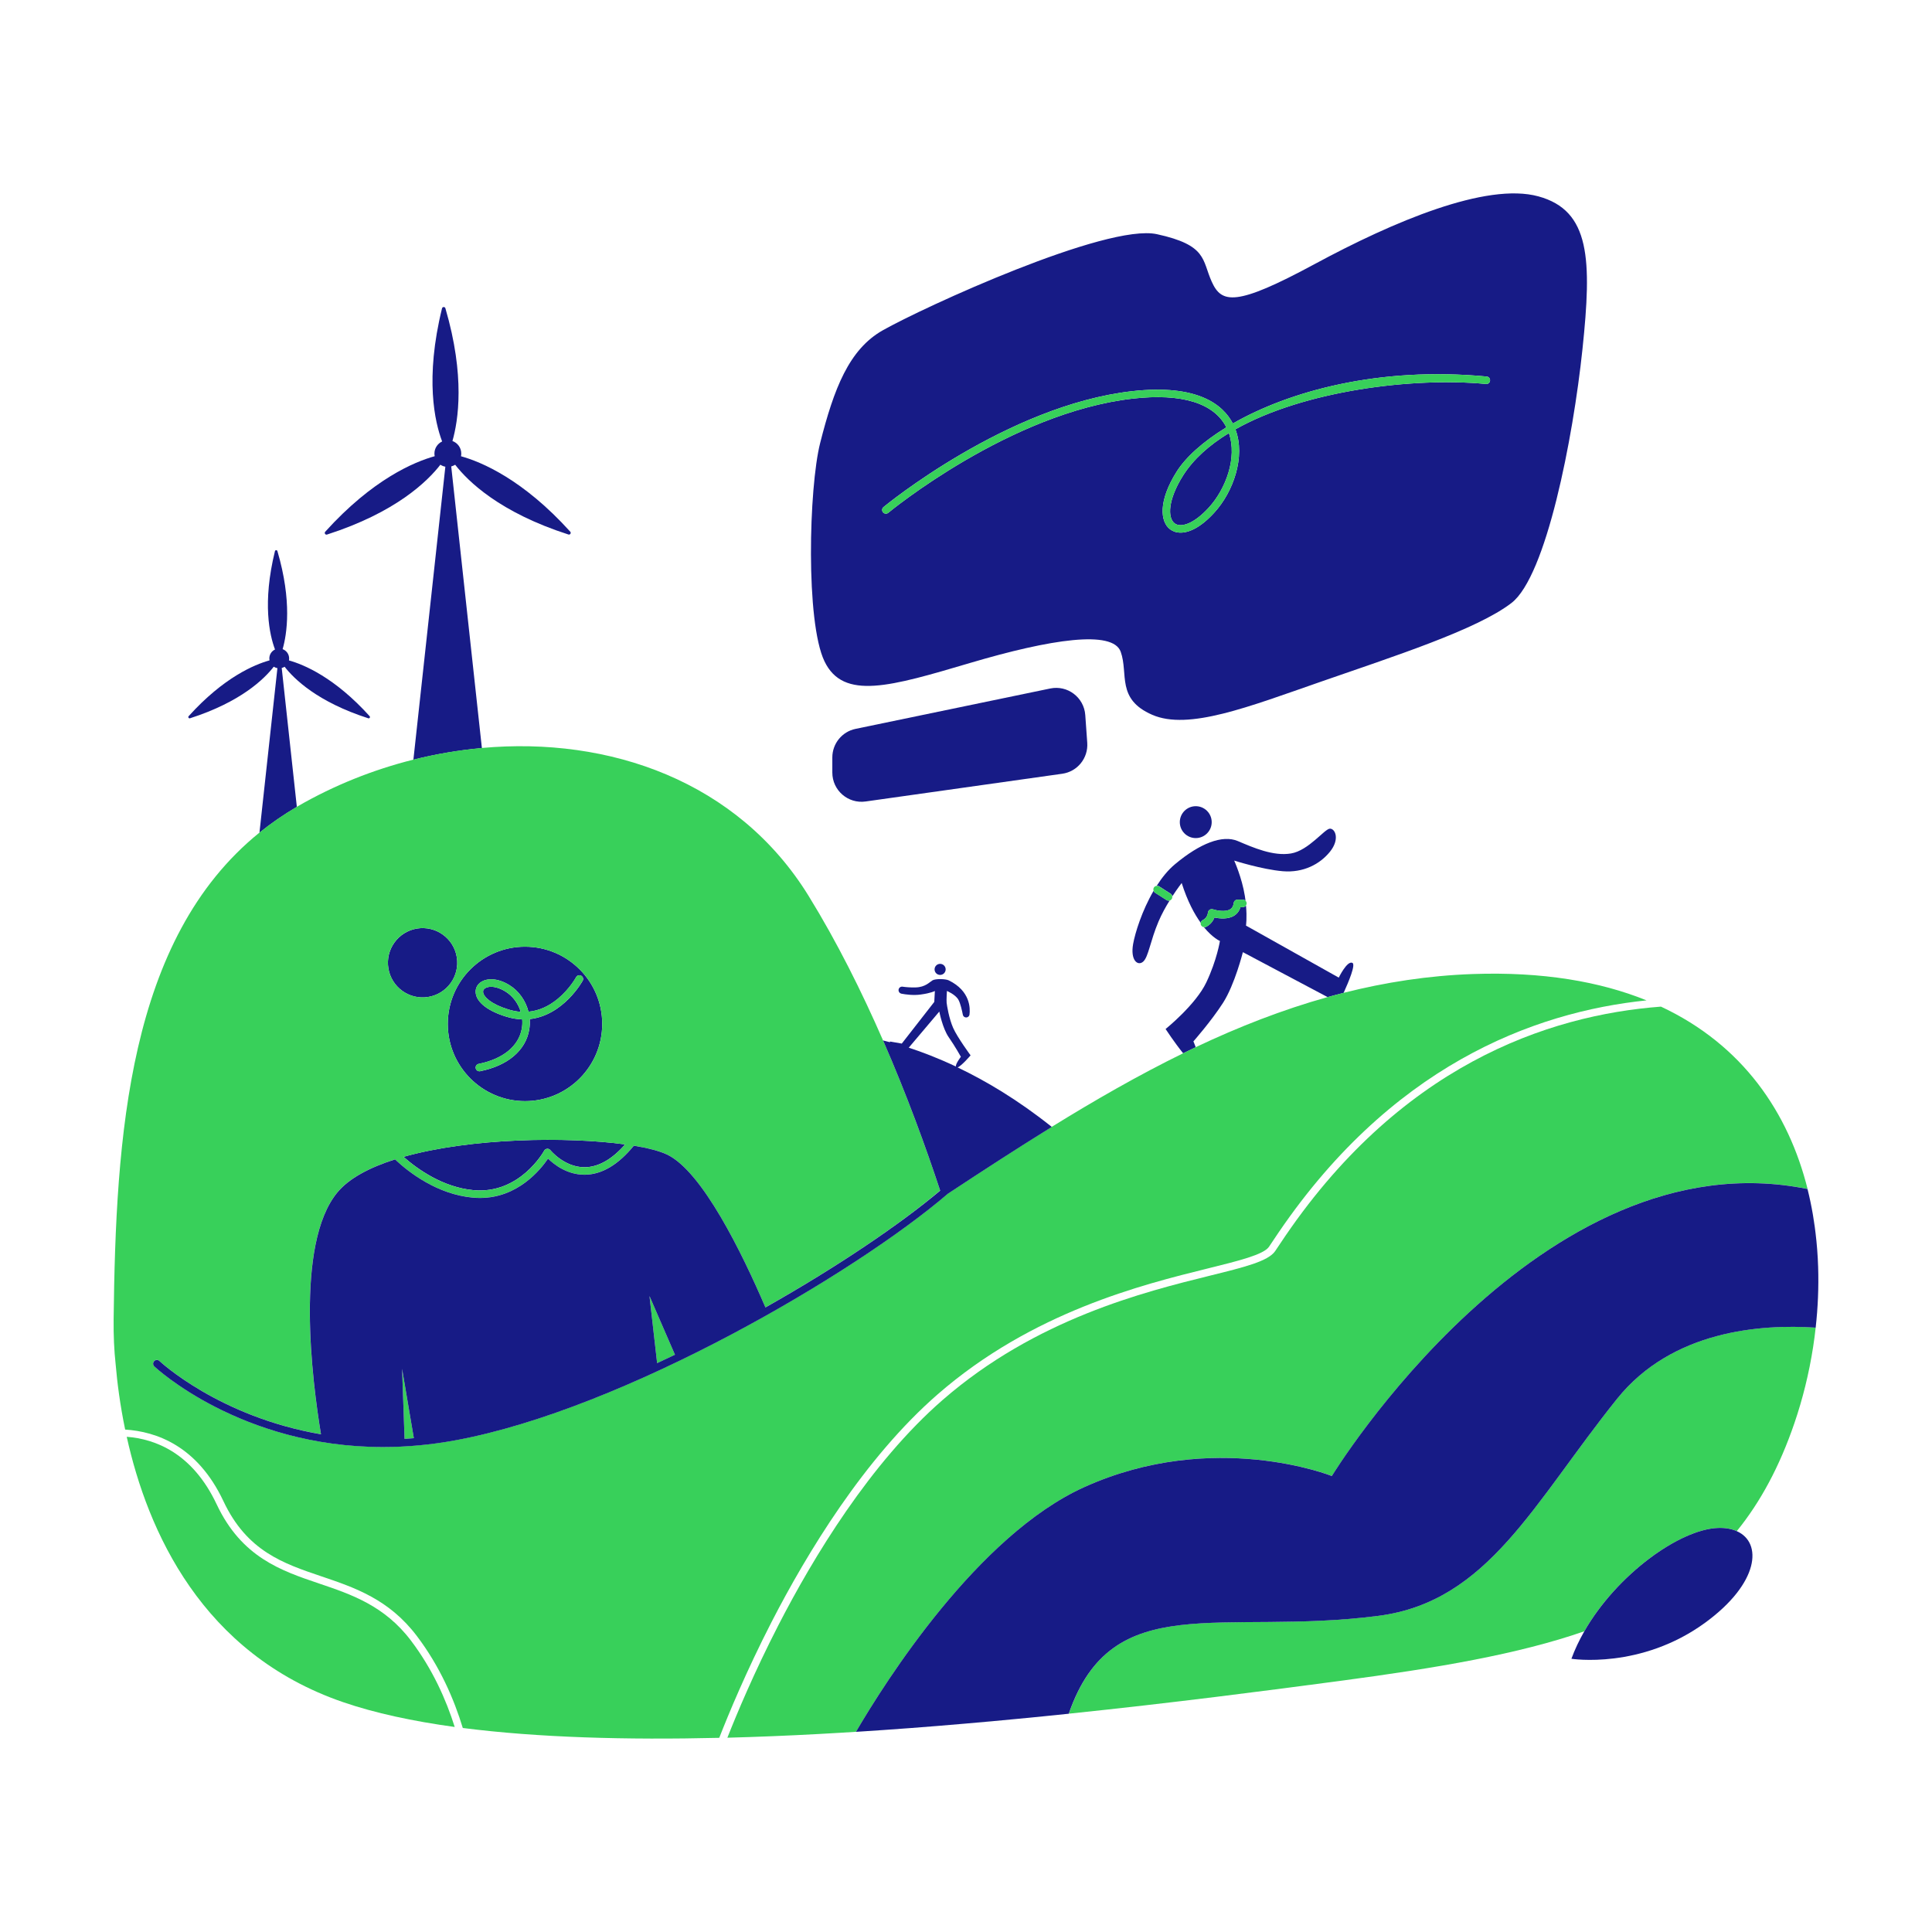 <svg width="212" height="212" viewBox="0 0 212 212" fill="none" xmlns="http://www.w3.org/2000/svg">
<path d="M106.503 72.731C115.28 70.135 122.11 69.1 122.976 71.519C123.843 73.939 122.459 76.707 126.434 78.436C130.41 80.165 136.981 77.569 144.937 74.805C152.892 72.037 162.055 69.1 165.862 66.16C169.665 63.219 172.606 48.175 173.645 38.318C174.684 28.462 174.511 23.102 168.802 21.545C163.094 19.989 152.892 24.314 144.247 28.983C135.601 33.653 134.045 33.308 132.965 30.913C131.884 28.519 132.488 26.905 126.956 25.698C121.424 24.486 101.291 33.739 96.868 36.244C93.159 38.343 91.508 42.643 89.997 48.611C88.749 53.543 88.395 68.238 90.469 72.563C92.543 76.887 97.731 75.323 106.503 72.731ZM96.946 55.642C97.082 55.531 110.499 44.479 124.221 42.926C131.4 42.117 134.201 44.397 135.281 46.471C141.425 42.955 151.237 40.191 163.135 41.316C163.361 41.337 163.525 41.538 163.504 41.764C163.484 41.99 163.283 42.163 163.057 42.134C155.036 41.374 143.138 42.852 135.564 47.107C136.706 50.147 135.306 53.995 133.264 56.233C131.786 57.86 130.505 58.447 129.548 58.447C129.083 58.447 128.693 58.307 128.394 58.081C127.297 57.248 127.092 54.968 129.112 51.761C130.094 50.2 131.963 48.483 134.57 46.89C134.57 46.886 134.57 46.886 134.566 46.882C133.207 44.22 129.658 43.136 124.311 43.74C110.836 45.263 97.603 56.159 97.472 56.27C97.295 56.414 97.037 56.389 96.893 56.217C96.749 56.044 96.774 55.785 96.946 55.642Z" fill="#171B86"/>
<path d="M129.81 52.196C128.155 54.829 128.098 56.821 128.895 57.428C129.535 57.917 130.948 57.564 132.661 55.679C134.501 53.658 135.79 50.233 134.846 47.526C132.694 48.837 130.948 50.389 129.81 52.196Z" fill="#171B86"/>
<path d="M119.305 81.508L119.087 78.456C118.947 76.522 117.14 75.154 115.243 75.549L93.882 79.98C92.395 80.288 91.332 81.598 91.332 83.114V84.777C91.332 86.724 93.053 88.219 94.983 87.948L116.561 84.904C118.225 84.67 119.424 83.188 119.305 81.508Z" fill="#171B86"/>
<path d="M130.952 114.274C130.952 114.274 132.899 112.068 134.193 110.06C135.49 108.051 136.382 104.482 136.382 104.482L145.684 109.415C146.263 109.251 146.846 109.099 147.434 108.951C148.004 107.702 148.785 105.825 148.395 105.653C147.811 105.394 146.904 107.275 146.904 107.275L136.723 101.566C136.723 101.566 136.85 100.745 136.723 99.349C136.649 99.464 136.525 99.546 136.382 99.546H136.115C135.996 99.944 135.761 100.264 135.429 100.474C134.743 100.905 133.807 100.798 133.26 100.679C132.985 101.431 132.336 101.706 132.303 101.722C132.254 101.743 132.201 101.751 132.147 101.751C132.135 101.751 132.123 101.747 132.11 101.747C133.088 102.934 133.864 103.254 133.864 103.254C133.864 103.254 133.54 105.328 132.373 107.793C131.207 110.257 127.901 112.914 127.901 112.914C127.901 112.914 128.895 114.43 129.831 115.58C130.291 115.354 130.747 115.132 131.207 114.914C131.079 114.545 130.952 114.274 130.952 114.274Z" fill="#171B86"/>
<path d="M131.991 100.959C132.02 100.946 132.488 100.729 132.554 100.125C132.566 100.002 132.636 99.891 132.743 99.825C132.846 99.759 132.977 99.743 133.096 99.78C133.441 99.895 134.455 100.117 134.998 99.776C135.215 99.636 135.338 99.41 135.38 99.086C135.404 98.88 135.581 98.724 135.786 98.724H136.386C136.497 98.724 136.599 98.769 136.673 98.843C136.653 98.675 136.628 98.498 136.599 98.314C136.275 96.293 135.429 94.433 135.429 94.433C135.429 94.433 138.48 95.406 140.752 95.599C143.023 95.792 144.838 94.823 145.939 93.459C147.039 92.096 146.522 90.929 145.939 90.929C145.356 90.929 143.606 93.328 141.659 93.652C139.712 93.977 137.507 93.003 135.823 92.289C134.135 91.574 131.671 92.547 128.948 94.819C128.176 95.459 127.502 96.297 126.923 97.205C127.014 97.192 127.108 97.209 127.194 97.262L128.459 98.071C128.562 98.137 128.624 98.24 128.64 98.355C129.207 97.484 129.667 96.893 129.667 96.893C130.307 98.909 131.067 100.31 131.765 101.271C131.774 101.139 131.856 101.016 131.991 100.959Z" fill="#171B86"/>
<path d="M128.008 98.765L126.743 97.956C126.665 97.907 126.615 97.829 126.586 97.747C125.313 99.924 124.554 102.375 124.34 103.575C124.015 105.39 124.857 106.039 125.441 105.521C126.024 105.004 126.217 103.25 127.129 101.11C127.474 100.297 127.921 99.496 128.344 98.815C128.307 98.827 128.27 98.831 128.233 98.831C128.151 98.831 128.077 98.811 128.008 98.765Z" fill="#171B86"/>
<path d="M129.461 90.215C129.461 91.18 130.246 91.964 131.211 91.964C132.176 91.964 132.961 91.18 132.961 90.215C132.961 89.249 132.176 88.465 131.211 88.465C130.246 88.465 129.461 89.249 129.461 90.215Z" fill="#171B86"/>
<path d="M49.514 51.182C49.67 51.141 49.814 51.079 49.946 50.997C51.346 52.808 54.829 56.229 62.377 58.652C62.558 58.71 62.706 58.484 62.575 58.344C57.375 52.59 52.816 50.685 50.586 50.065C50.607 49.97 50.615 49.867 50.615 49.769C50.615 49.132 50.212 48.598 49.646 48.393C50.282 46.175 51.063 41.288 48.873 33.825C48.82 33.641 48.549 33.649 48.504 33.834C46.611 41.543 47.707 46.307 48.516 48.442C48.019 48.676 47.67 49.182 47.67 49.769C47.67 49.867 47.682 49.966 47.699 50.06C45.477 50.677 40.902 52.574 35.686 58.349C35.559 58.492 35.702 58.718 35.883 58.657C43.444 56.229 46.927 52.8 48.323 50.993C48.487 51.1 48.672 51.178 48.869 51.211L45.362 83.364C47.839 82.744 50.356 82.317 52.878 82.087L49.514 51.182Z" fill="#171B86"/>
<path d="M30.913 73.298C31.029 73.269 31.135 73.224 31.23 73.162C32.265 74.497 34.836 77.027 40.413 78.818C40.549 78.863 40.655 78.695 40.561 78.588C36.725 74.337 33.353 72.928 31.706 72.468C31.723 72.398 31.727 72.325 31.727 72.251C31.727 71.782 31.427 71.384 31.012 71.232C31.484 69.593 32.059 65.983 30.441 60.472C30.4 60.336 30.203 60.34 30.17 60.476C28.774 66.172 29.583 69.688 30.178 71.269C29.809 71.442 29.554 71.815 29.554 72.251C29.554 72.325 29.562 72.394 29.575 72.464C27.932 72.92 24.552 74.32 20.699 78.588C20.605 78.695 20.712 78.859 20.847 78.818C26.433 77.027 29.008 74.493 30.039 73.158C30.158 73.236 30.297 73.294 30.441 73.318L28.47 91.373C29.735 90.35 31.098 89.406 32.573 88.543L30.913 73.298Z" fill="#171B86"/>
<path d="M74.062 148.653L71.269 142.218L72.107 149.577C72.76 149.273 73.413 148.965 74.062 148.653Z" fill="#38D05A"/>
<path d="M45.411 157.812L44.122 150.202L44.393 157.89C44.73 157.869 45.07 157.841 45.411 157.812Z" fill="#38D05A"/>
<path d="M44.278 126.94C45.847 128.32 48.606 130.279 51.941 130.595C57.059 131.075 59.683 126.319 59.712 126.27C59.778 126.147 59.901 126.069 60.036 126.057C60.176 126.044 60.307 126.102 60.394 126.209C60.41 126.229 61.921 128.081 64.131 128.081C64.147 128.081 64.16 128.081 64.176 128.081C65.667 128.065 67.15 127.223 68.599 125.576C62.209 124.705 51.666 124.853 44.278 126.94Z" fill="#171B86"/>
<path d="M49.136 112.356C49.136 117.033 52.931 120.828 57.609 120.828C62.287 120.828 66.082 117.033 66.082 112.356C66.082 107.678 62.287 103.883 57.609 103.883C52.931 103.883 49.136 107.678 49.136 112.356ZM52.779 107.76C53.371 107.37 54.5 107.246 55.88 108.088C56.94 108.733 57.687 109.813 57.991 111.017C59.129 110.91 60.213 110.434 61.236 109.579C62.513 108.516 63.211 107.242 63.215 107.23C63.322 107.029 63.572 106.955 63.774 107.066C63.975 107.173 64.049 107.423 63.938 107.62C63.913 107.665 61.835 111.427 58.123 111.826C58.155 112.22 58.139 112.614 58.069 113.009C57.667 115.284 55.703 116.939 52.685 117.547C52.656 117.551 52.631 117.555 52.603 117.555C52.41 117.555 52.241 117.42 52.2 117.227C52.155 117.005 52.299 116.787 52.52 116.742C55.19 116.208 56.919 114.795 57.26 112.869C57.318 112.532 57.334 112.195 57.305 111.859C56.751 111.842 56.163 111.748 55.547 111.559C53.568 110.951 52.352 110.023 52.208 109.012C52.13 108.511 52.348 108.043 52.779 107.76Z" fill="#171B86"/>
<path d="M55.786 110.77C56.246 110.91 56.697 110.996 57.141 111.029C56.866 110.109 56.27 109.292 55.449 108.791C54.853 108.429 54.307 108.281 53.884 108.281C53.609 108.281 53.383 108.343 53.227 108.446C53.059 108.557 52.985 108.709 53.013 108.893C53.087 109.386 53.855 110.175 55.786 110.77Z" fill="#171B86"/>
<path d="M46.98 109.399C49.053 109.063 50.461 107.109 50.125 105.036C49.788 102.962 47.835 101.555 45.762 101.891C43.688 102.227 42.28 104.181 42.617 106.254C42.953 108.328 44.907 109.736 46.98 109.399Z" fill="#171B86"/>
<path d="M117.259 188.048C115.403 188.241 113.522 188.43 111.62 188.611C113.522 188.43 115.403 188.241 117.259 188.048Z" fill="#38D05A"/>
<path d="M111.571 188.615C109.666 188.795 107.739 188.972 105.805 189.14C107.739 188.972 109.666 188.799 111.571 188.615Z" fill="#38D05A"/>
<path d="M199.465 138.074C199.482 138.361 199.494 138.653 199.502 138.944C199.494 138.653 199.482 138.361 199.465 138.074Z" fill="#38D05A"/>
<path d="M199.507 139.022C199.576 141.244 199.482 143.479 199.235 145.68C193.256 145.277 183.481 145.972 177.448 153.483C168.281 164.897 163.311 175.747 151.249 177.304C133.93 179.538 122.069 174.191 117.288 188.044C128.743 186.853 139.191 185.493 147.101 184.438C157.734 183.021 166.589 181.522 173.846 179.004C177.423 172.749 184.327 167.813 188.516 167.661C189.321 167.632 190.015 167.759 190.582 168.01C193.178 164.81 195.272 160.929 196.903 156.161C198.718 150.859 199.691 144.908 199.507 139.022Z" fill="#38D05A"/>
<path d="M119.001 163.172C133.182 156.773 146.152 161.96 146.152 161.96C146.152 161.96 169 124.492 198.348 130.468C196.254 122.106 191.247 114.664 182.257 110.458C169.862 111.391 153.43 116.919 140.439 136.517C140.218 136.85 140.045 137.113 139.914 137.298C139.133 138.406 136.587 139.035 132.735 139.988C125.605 141.754 113.674 144.707 103.427 153.627C95.476 160.551 89.237 170.893 85.405 178.351C82.748 183.526 80.847 188.064 79.816 190.681C86.403 190.508 93.176 190.126 99.866 189.621C97.891 189.769 95.911 189.908 93.927 190.032C97.131 184.557 107.3 168.449 119.001 163.172Z" fill="#38D05A"/>
<path d="M199.404 137.1C199.424 137.384 199.445 137.671 199.461 137.955C199.445 137.671 199.424 137.388 199.404 137.1Z" fill="#38D05A"/>
<path d="M198.344 130.468C198.8 132.295 199.12 134.168 199.309 136.057C199.12 134.164 198.804 132.295 198.344 130.468Z" fill="#38D05A"/>
<path d="M35.012 173.76C30.835 172.347 26.515 170.885 23.776 165.073C21.114 159.426 17.028 157.898 13.906 157.66C16.198 168.006 22.153 181.452 37.637 186.775C41.14 187.978 45.284 188.869 49.896 189.502C48.956 186.516 47.465 183.152 45.091 180.019C42.187 176.187 38.54 174.951 35.012 173.76Z" fill="#38D05A"/>
<path d="M105.756 189.144C103.809 189.313 101.846 189.469 99.879 189.621C101.846 189.473 103.805 189.313 105.756 189.144Z" fill="#38D05A"/>
<path d="M199.318 136.119C199.346 136.41 199.371 136.698 199.396 136.989C199.371 136.702 199.346 136.41 199.318 136.119Z" fill="#38D05A"/>
<path d="M102.889 153.003C113.284 143.955 125.338 140.969 132.538 139.187C135.946 138.345 138.636 137.675 139.24 136.821C139.367 136.64 139.536 136.386 139.749 136.061C152.399 116.976 168.289 111.046 180.676 109.772C175.563 107.702 169.271 106.614 161.619 106.881C156.724 107.054 152.009 107.785 147.425 108.947C146.842 109.095 146.259 109.251 145.676 109.411C140.715 110.799 135.909 112.68 131.203 114.91C130.743 115.128 130.283 115.35 129.827 115.576C124.94 117.97 120.155 120.718 115.411 123.65C111.6 126.003 107.813 128.476 104.014 130.977C93.858 139.68 68.538 154.592 50.04 158.026C47.214 158.551 44.536 158.777 42.023 158.777C26.388 158.777 17.036 150.029 16.925 149.927C16.761 149.771 16.757 149.512 16.913 149.348C17.069 149.183 17.328 149.175 17.492 149.335C17.582 149.417 24.063 155.459 35.218 157.377C34.252 151.565 32.322 136.501 37.025 130.829C38.306 129.285 40.557 128.098 43.341 127.215C44.894 128.669 47.97 131.038 51.859 131.408C52.135 131.433 52.406 131.445 52.668 131.445C56.808 131.445 59.313 128.344 60.131 127.129C60.78 127.765 62.205 128.895 64.127 128.895C64.143 128.895 64.156 128.895 64.172 128.895C66.028 128.878 67.836 127.806 69.548 125.712C71.113 125.97 72.37 126.295 73.171 126.673C77.043 128.496 81.438 137.511 83.989 143.458C91.911 138.99 98.835 134.287 103.16 130.632C101.603 125.921 99.509 120.147 96.893 114.155C94.576 108.852 91.858 103.382 88.732 98.314C80.962 85.709 66.87 80.806 52.882 82.075C50.36 82.305 47.843 82.732 45.366 83.352C40.943 84.461 36.651 86.178 32.7 88.457C32.655 88.482 32.614 88.51 32.569 88.535C31.094 89.393 29.731 90.342 28.466 91.365C14.038 103.033 12.707 124.763 12.469 144.748C12.448 146.551 12.526 148.202 12.691 149.713C12.863 151.721 13.175 154.173 13.734 156.868C17.122 157.081 21.652 158.638 24.515 164.72C27.102 170.215 31.07 171.554 35.271 172.975C38.914 174.207 42.684 175.481 45.74 179.518C48.274 182.861 49.826 186.459 50.783 189.613C59.055 190.672 68.756 190.935 78.924 190.693C79.931 188.114 81.886 183.395 84.666 177.978C88.535 170.458 94.835 160.013 102.889 153.003ZM64.176 128.086C64.16 128.086 64.147 128.086 64.131 128.086C61.922 128.086 60.41 126.229 60.394 126.213C60.307 126.106 60.176 126.048 60.036 126.061C59.901 126.073 59.778 126.155 59.712 126.274C59.687 126.324 57.059 131.08 51.941 130.599C48.606 130.283 45.843 128.324 44.278 126.944C51.67 124.857 62.213 124.705 68.6 125.58C67.15 127.227 65.667 128.069 64.176 128.086ZM57.609 103.883C62.287 103.883 66.082 107.678 66.082 112.356C66.082 117.034 62.287 120.828 57.609 120.828C52.931 120.828 49.136 117.034 49.136 112.356C49.136 107.678 52.931 103.883 57.609 103.883ZM46.368 101.838C48.471 101.838 50.171 103.542 50.171 105.641C50.171 107.744 48.467 109.444 46.368 109.444C44.265 109.444 42.565 107.739 42.565 105.641C42.561 103.542 44.265 101.838 46.368 101.838Z" fill="#38D05A"/>
<path d="M103.16 106.979C103.496 106.979 103.768 106.707 103.768 106.372C103.768 106.036 103.496 105.764 103.16 105.764C102.824 105.764 102.552 106.036 102.552 106.372C102.552 106.707 102.824 106.979 103.16 106.979Z" fill="#171B86"/>
<path d="M151.249 177.308C163.311 175.751 168.281 164.901 177.448 153.487C183.481 145.976 193.256 145.281 199.235 145.684C199.482 143.478 199.576 141.248 199.506 139.026C199.506 138.998 199.506 138.973 199.502 138.944C199.494 138.653 199.482 138.365 199.465 138.074C199.461 138.037 199.461 137.996 199.457 137.959C199.441 137.671 199.424 137.388 199.4 137.104C199.396 137.067 199.396 137.03 199.391 136.994C199.367 136.702 199.342 136.414 199.313 136.123C199.309 136.102 199.309 136.082 199.305 136.061C199.116 134.172 198.796 132.299 198.34 130.472C168.991 124.5 146.144 161.964 146.144 161.964C146.144 161.964 133.174 156.777 118.993 163.176C107.292 168.453 97.123 184.561 93.923 190.036C95.907 189.912 97.887 189.773 99.862 189.625H99.866C101.833 189.477 103.797 189.317 105.743 189.148C105.76 189.148 105.776 189.144 105.793 189.144C107.731 188.976 109.657 188.804 111.559 188.619C111.575 188.619 111.592 188.615 111.608 188.615C113.51 188.434 115.391 188.245 117.247 188.052C117.255 188.052 117.268 188.052 117.276 188.048C122.069 174.195 133.93 179.542 151.249 177.308Z" fill="#171B86"/>
<path d="M188.516 167.665C184.327 167.812 177.427 172.753 173.846 179.008C173.287 179.986 172.807 180.992 172.433 182.019C172.433 182.019 180.043 183.23 187.132 178.043C193.042 173.718 193.42 169.279 190.582 168.018C190.015 167.763 189.321 167.636 188.516 167.665Z" fill="#171B86"/>
<path d="M83.993 143.466C81.442 137.519 77.048 128.504 73.175 126.681C72.374 126.303 71.121 125.978 69.552 125.72C67.84 127.814 66.033 128.886 64.176 128.903C64.16 128.903 64.147 128.903 64.131 128.903C62.209 128.903 60.784 127.769 60.135 127.137C59.313 128.348 56.812 131.453 52.672 131.453C52.41 131.453 52.139 131.441 51.863 131.416C47.978 131.047 44.898 128.677 43.345 127.223C40.565 128.106 38.31 129.293 37.029 130.837C32.326 136.505 34.261 151.573 35.222 157.385C24.063 155.467 17.582 149.425 17.496 149.343C17.332 149.187 17.073 149.191 16.917 149.356C16.761 149.52 16.765 149.779 16.929 149.935C17.036 150.037 26.388 158.785 42.027 158.785C44.541 158.785 47.218 158.559 50.044 158.034C68.542 154.6 93.866 139.688 104.018 130.985C107.813 128.484 111.604 126.015 115.415 123.658C111.707 120.697 108.171 118.602 105.078 117.128C105.505 116.976 106.503 115.805 106.503 115.805C106.503 115.805 105.045 113.826 104.589 112.791C104.133 111.756 103.907 110.327 103.875 110.035C103.842 109.743 103.907 108.737 103.907 108.737C103.907 108.737 104.848 109.127 105.172 109.711C105.386 110.097 105.558 110.869 105.653 111.345C105.694 111.563 105.916 111.694 106.129 111.629C106.269 111.583 106.368 111.468 106.384 111.325C106.47 110.659 106.487 108.737 104.105 107.575C103.755 107.402 102.647 107.382 102.322 107.575C101.998 107.768 101.546 108.322 100.474 108.351C99.887 108.368 99.373 108.318 99.037 108.269C98.802 108.236 98.597 108.417 98.597 108.655C98.597 108.84 98.728 109 98.909 109.037C99.357 109.123 100.215 109.246 101.028 109.131C102.195 108.971 102.585 108.741 102.585 108.741L102.519 109.941L98.954 114.512L97.657 114.286C97.653 114.315 97.653 114.339 97.661 114.364C97.398 114.294 97.139 114.228 96.901 114.171C99.517 120.163 101.612 125.933 103.168 130.648C98.835 134.295 91.915 138.998 83.993 143.466ZM74.062 148.653C73.413 148.965 72.76 149.273 72.107 149.577L71.269 142.218L74.062 148.653ZM45.411 157.812C45.07 157.841 44.73 157.869 44.393 157.89L44.122 150.202L45.411 157.812ZM103.07 111C103.07 111 103.427 112.848 104.109 113.822C104.79 114.795 105.439 115.961 105.439 115.961C105.439 115.961 104.844 116.729 104.889 117.029C102.967 116.122 101.221 115.452 99.718 114.963L103.07 111Z" fill="#171B86"/>
<path d="M97.472 56.27C97.603 56.159 110.836 45.263 124.311 43.74C129.663 43.136 133.207 44.22 134.566 46.882C134.566 46.886 134.566 46.886 134.571 46.89C131.963 48.483 130.094 50.2 129.112 51.761C127.092 54.968 127.297 57.248 128.394 58.081C128.693 58.307 129.079 58.447 129.548 58.447C130.505 58.447 131.786 57.86 133.264 56.233C135.302 53.995 136.706 50.147 135.564 47.107C143.134 42.853 155.036 41.378 163.057 42.134C163.283 42.163 163.484 41.99 163.504 41.764C163.525 41.538 163.361 41.337 163.135 41.316C151.237 40.187 141.425 42.955 135.281 46.471C134.201 44.397 131.4 42.113 124.221 42.926C110.503 44.479 97.082 55.531 96.946 55.642C96.774 55.786 96.749 56.044 96.893 56.221C97.041 56.393 97.299 56.418 97.472 56.27ZM132.661 55.679C130.948 57.56 129.535 57.913 128.895 57.428C128.098 56.821 128.155 54.829 129.81 52.196C130.948 50.385 132.698 48.837 134.846 47.526C135.786 50.233 134.497 53.658 132.661 55.679Z" fill="#38D05A"/>
<path d="M55.543 111.555C56.159 111.744 56.747 111.838 57.301 111.855C57.33 112.187 57.318 112.528 57.256 112.865C56.915 114.791 55.19 116.204 52.516 116.738C52.295 116.783 52.151 117.001 52.196 117.222C52.237 117.42 52.406 117.551 52.599 117.551C52.627 117.551 52.652 117.547 52.681 117.543C55.703 116.935 57.667 115.284 58.065 113.004C58.135 112.61 58.151 112.216 58.118 111.822C61.831 111.427 63.909 107.665 63.934 107.616C64.041 107.415 63.967 107.168 63.77 107.062C63.568 106.955 63.322 107.029 63.211 107.226C63.203 107.238 62.509 108.511 61.231 109.575C60.209 110.429 59.125 110.91 57.987 111.013C57.683 109.809 56.935 108.729 55.876 108.084C54.496 107.242 53.371 107.366 52.775 107.756C52.344 108.039 52.13 108.507 52.2 109.004C52.348 110.019 53.564 110.947 55.543 111.555ZM53.231 108.446C53.387 108.343 53.613 108.281 53.888 108.281C54.311 108.281 54.853 108.425 55.453 108.791C56.27 109.288 56.866 110.109 57.145 111.029C56.701 111 56.246 110.914 55.79 110.77C53.859 110.175 53.091 109.386 53.022 108.893C52.989 108.704 53.063 108.557 53.231 108.446Z" fill="#38D05A"/>
<path d="M132.308 101.718C132.34 101.706 132.989 101.431 133.264 100.675C133.811 100.794 134.747 100.901 135.433 100.47C135.766 100.26 136 99.944 136.119 99.542H136.386C136.534 99.542 136.657 99.46 136.727 99.344C136.768 99.283 136.796 99.209 136.796 99.131C136.796 99.016 136.747 98.913 136.673 98.839C136.599 98.765 136.501 98.72 136.386 98.72H135.786C135.577 98.72 135.404 98.876 135.38 99.082C135.343 99.41 135.215 99.636 134.998 99.772C134.455 100.112 133.441 99.891 133.096 99.776C132.977 99.735 132.85 99.751 132.743 99.821C132.64 99.887 132.57 99.998 132.554 100.121C132.488 100.724 132.02 100.942 131.991 100.954C131.856 101.012 131.774 101.135 131.753 101.271C131.741 101.345 131.741 101.419 131.774 101.488C131.835 101.636 131.971 101.722 132.119 101.739C132.131 101.739 132.143 101.743 132.156 101.743C132.205 101.747 132.258 101.739 132.308 101.718Z" fill="#38D05A"/>
<path d="M128.451 98.075L127.186 97.266C127.104 97.213 127.009 97.201 126.915 97.209C126.796 97.221 126.685 97.283 126.619 97.39C126.549 97.501 126.545 97.632 126.586 97.751C126.615 97.833 126.664 97.907 126.742 97.96L128.007 98.769C128.077 98.815 128.151 98.835 128.229 98.835C128.266 98.835 128.303 98.827 128.34 98.819C128.435 98.794 128.517 98.737 128.574 98.646C128.632 98.56 128.644 98.457 128.632 98.363C128.611 98.244 128.554 98.141 128.451 98.075Z" fill="#38D05A"/>
</svg>
